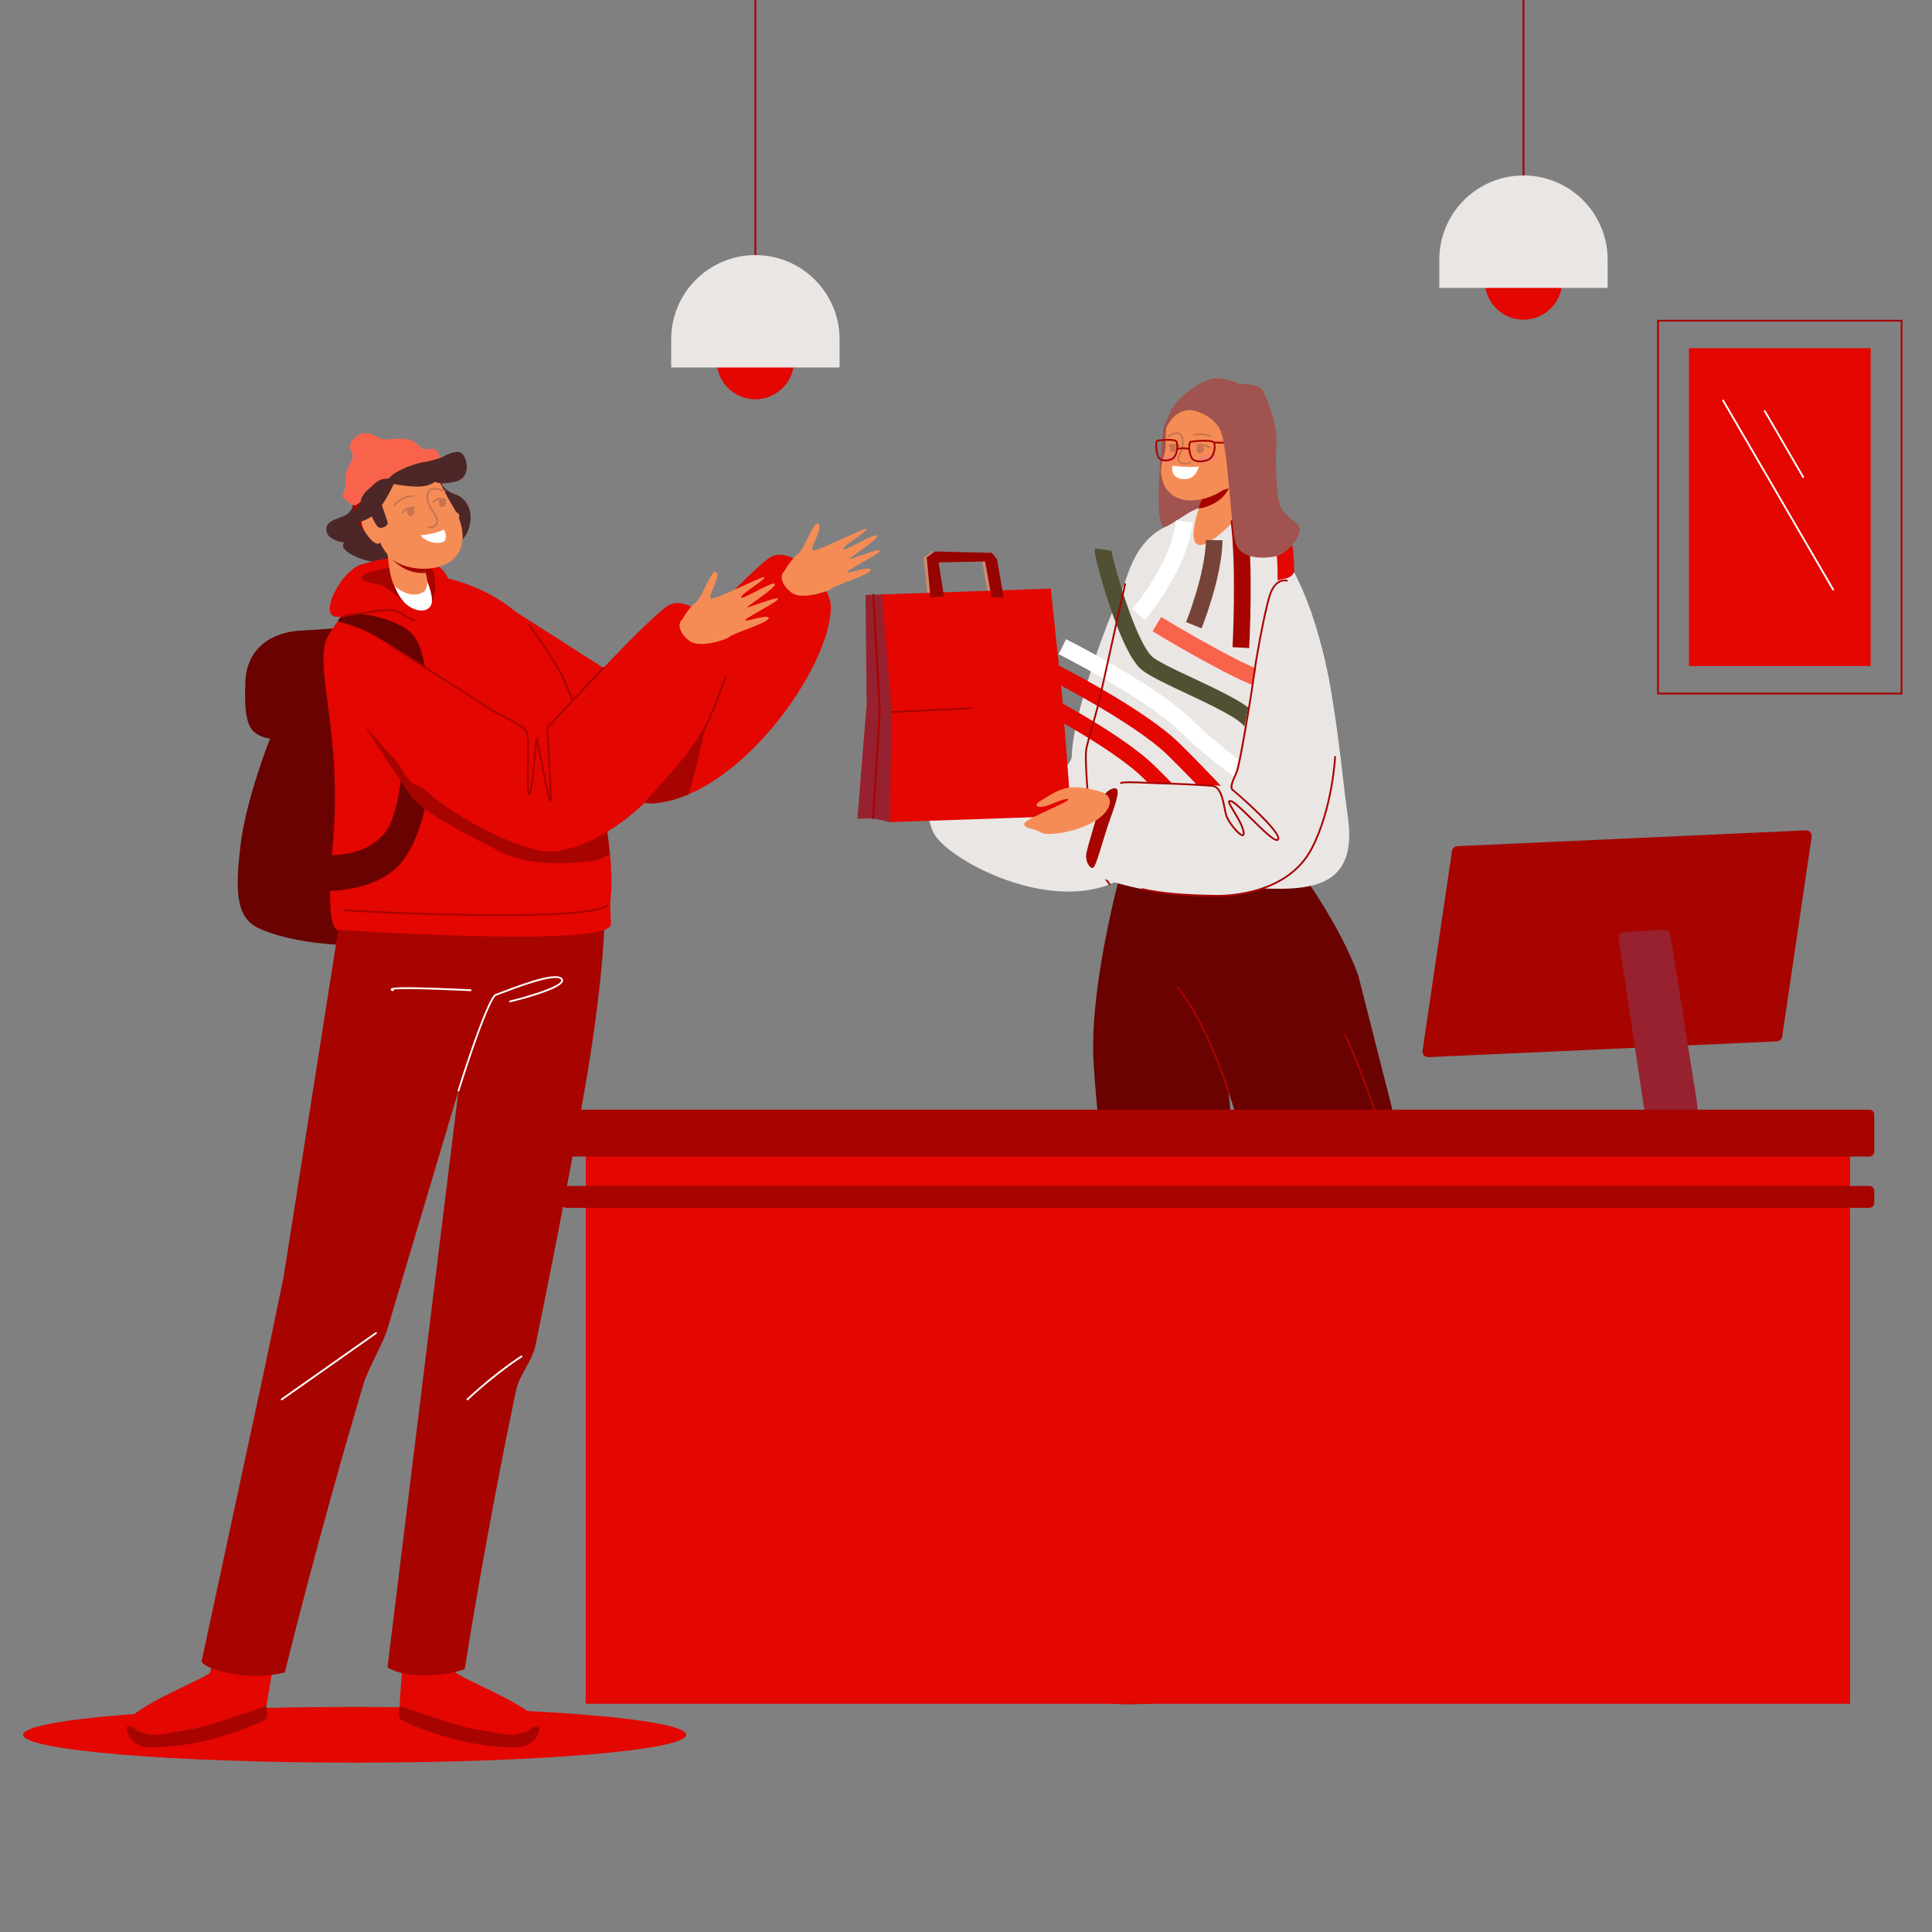 <?xml version="1.0" encoding="UTF-8"?> <svg xmlns="http://www.w3.org/2000/svg" width="300" height="300" viewBox="0 0 300 300" fill="none"><rect x="0" y="0" width="300" height="300" fill="#808080" stroke="none"/><g clip-path="url(#clip0_502_3137)"><path d="M182.288 64.084L180.643 66.452C180.643 66.452 179.892 73.399 179.917 76.686C179.941 79.97 179.796 82.047 182.271 83.326C184.742 84.602 190.137 82.455 190.521 81.401C190.905 80.347 183.857 70.168 183.698 68.007C183.539 65.844 183.622 62.556 182.288 64.084Z" fill="#A0534F"></path><path d="M219.386 258.975C219.113 258.682 219.396 257.835 219.804 256.96C221.823 255.899 223.762 254.876 223.896 253.604C224.18 250.97 219.137 240.985 223.371 240.331C230.211 239.989 232.959 254.261 233.277 254.683C233.277 254.683 230.09 256.335 225.981 257.918C221.874 259.497 220.029 259.667 219.386 258.975Z" fill="#F68C55"></path><path d="M219.804 256.96C219.393 257.835 219.113 258.682 219.386 258.975C220.025 259.667 221.874 259.497 225.981 257.918C230.09 256.335 233.277 254.683 233.277 254.683C233.384 254.824 233.457 254.893 233.457 254.893C233.457 254.893 235.047 258.073 233.834 259.802C232.617 261.526 216.147 265.519 212.86 262.885C211.699 261.958 216.97 258.454 219.804 256.96Z" fill="#A70400"></path><path d="M174.936 259.988C174.697 259.667 175.071 258.858 175.575 258.035C177.694 257.202 181.645 256.335 181.921 255.084C182.492 252.502 178.811 241.901 183.09 241.721C189.927 242.139 188.945 256.812 189.218 257.265C189.218 257.265 185.865 258.554 181.607 259.67C177.349 260.783 175.496 260.749 174.936 259.988Z" fill="#F68C55"></path><path d="M175.575 258.035C175.071 258.858 174.697 259.667 174.936 259.988C175.496 260.749 177.348 260.783 181.607 259.67C185.865 258.554 189.218 257.265 189.218 257.265C189.308 257.417 189.37 257.493 189.37 257.493C189.37 257.493 190.6 260.832 189.204 262.411C187.804 263.994 170.992 266.134 168.016 263.154C166.965 262.1 172.592 259.204 175.575 258.035Z" fill="#A70400"></path><path d="M210.924 151.511C210.924 151.511 235.227 246.964 234.815 247.707C234.401 248.451 221.76 250.058 216.593 248.337C216.095 248.171 190.787 169.592 190.787 169.592L198.239 249.37C198.239 249.37 196.895 252.667 190.815 252.878C184.942 253.079 176.668 250.113 176.668 250.113C176.668 250.113 177.86 245.945 177.338 239.899C175.558 219.32 170.083 173.287 169.765 164.037C169.354 152.071 174.162 134.955 174.162 134.955L201.492 134.654C201.492 134.654 208.018 143.43 210.924 151.511Z" fill="#690200"></path><path d="M178.589 83.551C178.589 83.551 189.259 108.945 180.497 129.086C172.596 147.246 147.004 134.291 144.875 129.121C142.024 122.187 145.19 117.407 147.129 116.473C148.684 115.723 157.664 121.129 163.011 120.794C164.065 120.728 166.426 118.561 166.43 117.396C166.45 111.683 172.43 92.531 178.589 83.551Z" fill="#EAE6E4"></path><path d="M209.276 126.687C207.347 113.463 206.231 81.28 187.949 78.67C185.603 78.335 183.162 80.81 181.147 81.726C174.653 84.674 173.992 93.146 171.645 104.359C170.062 111.918 167.353 120.279 167.608 127.741C167.854 134.844 179.495 137.164 180.912 137.143C195.633 136.911 211.63 142.825 209.276 126.687Z" fill="#EAE6E4"></path><path d="M196.072 64.934C196.072 64.934 198.098 72.013 191.513 73.921C184.929 75.826 193.345 61.53 196.072 64.934Z" fill="#E30601"></path><path d="M191.748 80.779C191.119 78.612 191.796 73.313 191.796 73.313C191.796 73.313 186.619 75.425 186.093 79.133C186.093 79.137 182.284 90.308 191.748 80.779Z" fill="#F68C55"></path><path d="M190.815 75.819L186.989 76.956C186.574 77.554 186.263 78.218 186.128 78.943C186.619 78.954 187.376 78.726 188.229 78.325C190.006 77.485 190.735 76.064 190.815 75.819Z" fill="#A70400"></path><path d="M192.502 71.916C192.502 71.916 193.234 71.958 193.839 71.308C194.316 70.796 194.23 69.262 193.697 68.82C193.165 68.377 192.529 68.439 192.381 68.412C192.235 68.384 192.481 65.678 191.523 64.132C190.566 62.591 188.848 61.202 186.259 61.568C183.667 61.931 182.464 63.452 181.69 64.62C180.916 65.792 181.009 68.073 180.999 69.165C180.985 70.25 180.757 70.593 180.598 71.191C180.235 72.57 180.124 73.534 180.643 75.027C181.161 76.524 182.872 77.913 185.399 77.696C187.925 77.481 191.897 75.981 192.502 71.916Z" fill="#F68C55"></path><path d="M184.085 72.148C183.653 72.148 183.193 72.013 182.972 71.695C182.81 71.467 182.709 71.052 183.135 70.378C183.522 69.76 183.653 68.498 183.394 67.834C183.311 67.613 183.193 67.478 183.048 67.437C182.741 67.35 182.281 67.326 181.431 67.886C181.368 67.928 181.282 67.91 181.24 67.845C181.196 67.782 181.213 67.696 181.279 67.651C182.015 67.167 182.582 67.019 183.121 67.171C183.352 67.233 183.539 67.43 183.657 67.734C183.943 68.477 183.802 69.836 183.37 70.527C183.18 70.828 182.996 71.246 183.197 71.533C183.411 71.837 184.006 71.927 184.431 71.834C184.642 71.788 184.718 71.719 184.721 71.699C184.735 71.623 184.808 71.571 184.884 71.585C184.96 71.598 185.008 71.671 184.994 71.747C184.967 71.913 184.79 72.041 184.5 72.106C184.369 72.134 184.227 72.148 184.085 72.148Z" fill="#C87350"></path><path d="M187.922 67.897C187.901 67.897 187.877 67.89 187.853 67.879C187.842 67.872 186.94 67.368 185.454 67.627C185.378 67.641 185.305 67.589 185.291 67.513C185.278 67.437 185.329 67.364 185.405 67.35C187.002 67.074 187.953 67.613 187.994 67.637C188.06 67.675 188.081 67.762 188.046 67.828C188.019 67.872 187.97 67.897 187.922 67.897Z" fill="#C87350"></path><path d="M186.512 69.138C186.214 69.099 185.945 69.224 185.869 69.431C185.796 69.628 185.703 70.129 185.983 70.261C187.089 70.779 186.94 69.442 186.892 69.348C186.836 69.238 186.729 69.165 186.512 69.138Z" fill="#C87350"></path><path d="M187.87 69.625C187.849 69.625 187.825 69.621 187.804 69.608C187.794 69.604 186.695 69.027 185.9 69.293C185.824 69.317 185.748 69.276 185.723 69.203C185.699 69.13 185.737 69.051 185.813 69.027C186.722 68.726 187.887 69.335 187.936 69.362C188.005 69.397 188.032 69.483 187.994 69.552C187.97 69.597 187.922 69.625 187.87 69.625Z" fill="#C87350"></path><path d="M182.094 68.985C182.333 68.989 182.526 69.113 182.561 69.331C182.595 69.535 182.609 70.046 182.371 70.136C181.434 70.489 181.662 69.269 181.711 69.186C181.769 69.086 181.918 68.982 182.094 68.985Z" fill="#C87350"></path><path d="M183.09 69.383C183.069 69.383 183.048 69.379 183.027 69.369C182.219 68.951 181.652 69.335 181.631 69.352C181.569 69.397 181.479 69.379 181.434 69.317C181.393 69.255 181.406 69.169 181.469 69.124C181.496 69.103 182.188 68.623 183.152 69.12C183.221 69.155 183.249 69.238 183.214 69.307C183.19 69.355 183.142 69.383 183.09 69.383Z" fill="#C87350"></path><path d="M186.66 70.793C186.66 70.793 188.382 70.254 188.893 70.796C189.405 71.336 187.49 71.93 186.522 71.83C185.554 71.733 186.225 70.904 186.66 70.793Z" fill="#F2836D"></path><path d="M187.099 130.876C187.058 130.828 182.872 126.079 177.518 120.815C172.268 115.654 158.777 108.848 158.639 108.783L159.8 106.467C160.367 106.75 173.792 113.522 179.329 118.965C184.756 124.295 189 129.117 189.042 129.162L187.099 130.876Z" fill="#E30601"></path><path d="M190.95 127.368C190.905 127.323 186.722 122.571 181.368 117.306C176.118 112.149 162.628 105.344 162.489 105.278L163.651 102.959C164.221 103.246 177.646 110.017 183.18 115.457C188.606 120.79 192.851 125.609 192.892 125.657L190.95 127.368Z" fill="#E30601"></path><path d="M197.645 125.004C197.603 124.956 188.613 118.872 183.259 113.608C178.009 108.448 164.518 101.645 164.383 101.576L165.541 99.26C166.112 99.547 179.536 106.318 185.074 111.759C190.5 117.092 199.546 123.245 199.591 123.289L197.645 125.004Z" fill="white"></path><path d="M195.357 117.68C195.353 117.655 194.71 115.264 193.21 112.806C192.429 111.531 187.697 109.308 184.241 107.691C181.51 106.408 178.935 105.202 177.546 104.206C176.948 103.774 175.129 102.464 172.299 94.027C171.486 91.611 170.902 89.506 170.622 88.469C169.879 85.694 169.941 85.514 170.059 85.155C170.059 85.155 172.579 85.528 172.575 85.507C172.634 86.008 173.55 89.686 174.901 93.637C177.2 100.37 178.662 101.815 179.056 102.098C180.248 102.955 182.72 104.117 185.336 105.34C190.711 107.86 194.316 109.65 195.419 111.458C197.126 114.251 197.831 116.909 197.862 117.023L195.357 117.68Z" fill="#515032"></path><path d="M176.813 95.42L175.831 94.573L176.813 95.42ZM177.791 96.267L175.831 94.573C175.914 94.477 181.911 87.419 182.613 80.803L185.184 81.076C184.396 88.518 178.061 95.953 177.791 96.267Z" fill="white"></path><path d="M204.921 109.986C203.787 108.676 202.055 108.306 199.656 107.794C198.523 107.549 197.233 107.276 195.837 106.858C191.33 105.506 179.464 98.331 178.963 98.026L180.3 95.811C180.421 95.883 192.388 103.118 196.577 104.372C197.876 104.763 199.058 105.015 200.199 105.257C202.871 105.828 205.176 106.322 206.877 108.289L204.921 109.986Z" fill="#FA634B"></path><path d="M186.577 97.57L184.175 96.599C184.206 96.526 187.172 89.095 187.248 83.855L189.837 83.893C189.75 89.62 186.705 97.249 186.577 97.57Z" fill="#774237"></path><path d="M193.974 100.633L191.389 100.494C191.396 100.37 192.052 87.951 191.078 80.824L193.642 80.471C194.648 87.847 194.002 100.114 193.974 100.633Z" fill="#A70400"></path><path d="M200.462 102.973L197.883 102.772C197.89 102.651 198.82 90.356 198.156 85.117L200.724 84.792C201.419 90.294 200.503 102.458 200.462 102.973Z" fill="#E30601"></path><path d="M181.075 70.796C181.075 70.796 182.364 70.551 182.609 71.166C182.858 71.782 181.427 72.044 180.777 71.788C180.131 71.533 180.753 70.831 181.075 70.796Z" fill="#F2836D"></path><path d="M144.025 92.811L143.417 86.575L144.682 85.645L153.544 85.87L154.346 86.855L155.376 92.804L153.485 92.755L152.504 87.204L145.276 87.349L146.102 92.565L144.025 92.811Z" fill="#CC8B70"></path><path d="M166.354 126.687L138.159 127.658L138.118 110.967L136.943 92.302L163.163 91.397L164.916 107.971L166.354 126.687Z" fill="#E30601"></path><path d="M144.499 92.793L143.89 86.561L145.155 85.628L154.018 85.853L154.816 86.838L155.849 92.786L153.959 92.738L152.977 87.187L145.75 87.336L146.576 92.551L144.499 92.793Z" fill="#960300"></path><path d="M138.159 127.658L135.577 127.054L133.137 127.137L134.572 109.315L134.402 92.389L136.943 92.302L138.477 110.559L138.159 127.658Z" fill="#97212E"></path><path d="M138.477 110.698C138.405 110.698 138.343 110.642 138.339 110.566C138.336 110.49 138.394 110.425 138.47 110.421L150.789 109.837C150.865 109.834 150.931 109.892 150.934 109.972C150.938 110.048 150.879 110.114 150.803 110.117L138.484 110.698C138.481 110.698 138.481 110.698 138.477 110.698Z" fill="#A70400"></path><path d="M135.577 127.192C135.574 127.192 135.571 127.192 135.567 127.192C135.491 127.188 135.432 127.119 135.439 127.043L136.476 110.269L135.467 92.354C135.46 92.278 135.519 92.213 135.595 92.209C135.674 92.206 135.74 92.261 135.743 92.341L136.756 110.262C136.756 110.266 136.756 110.273 136.756 110.279L135.716 127.06C135.712 127.137 135.65 127.192 135.577 127.192Z" fill="#A70400"></path><path d="M172.313 137.464C172.271 137.464 172.23 137.444 172.202 137.409C171.922 137.039 169.492 133.763 169.582 132.791C169.61 132.491 169.451 130.783 169.25 128.623C168.818 123.977 168.227 117.617 168.573 116.117C168.801 115.115 169.14 113.929 169.496 112.678C169.931 111.15 170.38 109.567 170.695 108.119C171.262 105.503 174.542 90.816 174.573 90.668C174.59 90.592 174.663 90.543 174.739 90.561C174.815 90.578 174.863 90.65 174.846 90.726C174.812 90.875 171.535 105.561 170.968 108.178C170.65 109.633 170.201 111.22 169.765 112.754C169.409 114.006 169.074 115.184 168.846 116.18C168.51 117.635 169.122 124.233 169.527 128.599C169.737 130.856 169.89 132.491 169.858 132.815C169.793 133.548 171.687 136.258 172.423 137.24C172.472 137.302 172.458 137.388 172.395 137.437C172.371 137.454 172.34 137.464 172.313 137.464Z" fill="#A70400"></path><path d="M180.072 71.025C180.331 71.36 181.054 71.519 181.876 71.163C182.181 71.032 182.364 70.696 182.464 70.437C182.72 69.766 182.706 68.916 182.585 68.654C182.433 68.322 180.325 68.439 179.778 68.564C179.782 68.564 179.733 68.598 179.702 68.778C179.588 69.407 179.796 70.669 180.072 71.025ZM180.971 71.643C180.463 71.643 180.058 71.46 179.854 71.198C179.46 70.693 179.277 69.099 179.474 68.553C179.526 68.405 179.609 68.315 179.716 68.291C179.744 68.284 182.533 67.872 182.837 68.536C183.003 68.902 182.993 69.836 182.723 70.537C182.554 70.98 182.298 71.287 181.987 71.419C181.621 71.578 181.275 71.643 180.971 71.643Z" fill="#A70400"></path><path d="M185.26 71.173C185.578 71.512 186.463 71.671 187.486 71.294C188.333 70.983 188.568 69.604 188.451 68.982C188.43 68.875 188.406 68.816 188.385 68.781C188.375 68.761 188.219 68.546 186.805 68.574C185.993 68.591 185.188 68.681 184.96 68.723C184.935 68.73 184.897 68.771 184.866 68.871C184.697 69.393 184.897 70.783 185.26 71.173ZM186.342 71.792C185.755 71.792 185.295 71.619 185.056 71.367C184.614 70.89 184.403 69.4 184.6 68.788C184.68 68.543 184.811 68.467 184.904 68.45C184.939 68.443 188.274 67.997 188.63 68.65C188.672 68.719 188.699 68.816 188.72 68.927C188.865 69.67 188.603 71.184 187.58 71.557C187.137 71.723 186.712 71.792 186.342 71.792Z" fill="#A70400"></path><path d="M184.683 69.912C184.662 69.912 184.642 69.905 184.621 69.898C184.019 69.604 182.872 69.825 182.858 69.829C182.786 69.843 182.709 69.794 182.696 69.718C182.682 69.642 182.73 69.57 182.806 69.556C182.855 69.545 184.057 69.31 184.745 69.645C184.814 69.68 184.842 69.763 184.808 69.832C184.783 69.881 184.735 69.912 184.683 69.912Z" fill="#A70400"></path><path d="M191.99 68.927H191.987L188.506 68.854C188.43 68.854 188.368 68.792 188.371 68.712C188.371 68.636 188.433 68.574 188.513 68.578L191.99 68.65C192.069 68.65 192.132 68.712 192.128 68.792C192.128 68.868 192.066 68.927 191.99 68.927Z" fill="#A70400"></path><path d="M200.953 88.863C200.953 88.863 213.569 113.871 203.396 132.297C196.635 144.543 169.934 136.991 168.652 135.097C165.528 130.482 171.466 122.868 173.346 121.855C174.67 121.143 191.406 122.107 191.406 122.107C191.406 122.107 194.558 105.969 197.652 91.345C198.118 89.14 200.002 90.619 200.953 88.863Z" fill="#EAE6E4"></path><path d="M171.068 124.25C171.068 124.25 171.414 122.93 172.748 122.46C174.082 121.99 173.588 123.87 172.427 127.05C171.265 130.233 170.214 134.761 169.668 134.782C169.122 134.799 168.5 133.652 168.68 132.549C168.86 131.447 171.068 124.25 171.068 124.25Z" fill="#A70400"></path><path d="M170.926 122.951C170.926 122.951 168.714 122.173 166.616 122.259C164.515 122.346 163.149 123.431 161.705 124.278C160.256 125.125 161.093 125.457 162.216 125.208C163.343 124.959 165.13 123.887 165.863 124.109C166.589 124.33 159.316 127.057 159.064 127.869C158.812 128.682 160.564 128.533 161.857 129.376C162.285 129.653 165.704 129.591 169.077 128.004C172.451 126.418 173.443 123.722 170.926 122.951Z" fill="#F68C55"></path><path d="M198.274 130.572C197.638 130.572 196.273 129.269 194.292 127.309C193.034 126.065 191.731 124.772 191.174 124.561C191.064 124.517 191.005 124.51 190.981 124.51C190.977 124.696 191.385 125.374 191.717 125.92C192.291 126.867 193.006 128.049 193.214 129.013C193.252 129.193 193.369 129.743 193.02 129.833C192.616 129.933 191.897 129.141 191.503 128.661C190.894 127.914 190.407 127.112 190.265 126.615C190.186 126.331 190.113 125.961 190.034 125.571C189.757 124.185 189.38 122.287 188.25 122.17C186.691 122.011 181.576 121.796 179.913 121.769C179.45 121.758 178.828 121.731 178.171 121.7C176.571 121.627 174.58 121.534 174.103 121.713C174.03 121.744 173.947 121.706 173.923 121.634C173.896 121.561 173.93 121.482 174.003 121.454C174.535 121.25 176.474 121.34 178.185 121.42C178.838 121.451 179.457 121.482 179.917 121.489C181.583 121.516 186.715 121.731 188.278 121.893C189.612 122.028 190.013 124.043 190.307 125.515C190.383 125.903 190.455 126.265 190.535 126.539C190.666 126.995 191.143 127.776 191.717 128.481C192.367 129.276 192.83 129.591 192.951 129.559C192.951 129.559 193.03 129.494 192.941 129.072C192.744 128.153 192.042 126.995 191.478 126.065C190.846 125.018 190.573 124.544 190.763 124.32C190.898 124.154 191.171 124.261 191.275 124.299C191.886 124.534 193.151 125.789 194.489 127.112C195.955 128.561 197.769 130.365 198.295 130.289C198.326 130.285 198.343 130.275 198.357 130.247C198.429 130.116 198.429 129.439 195.284 126.359C193.528 124.634 191.627 122.992 191.344 122.785C190.791 122.377 191.212 121.413 191.658 120.393C191.752 120.179 191.848 119.954 191.935 119.736C192.381 118.63 194.226 107.639 194.524 105.167C194.793 102.928 196.141 95.265 197.04 92.403C197.956 89.499 199.857 90.021 199.878 90.028C199.95 90.049 199.992 90.125 199.971 90.201C199.95 90.274 199.871 90.319 199.798 90.294C199.726 90.274 198.136 89.859 197.306 92.486C196.411 95.334 195.07 102.969 194.8 105.202C194.524 107.518 192.678 118.641 192.194 119.843C192.104 120.061 192.007 120.286 191.911 120.504C191.53 121.378 191.136 122.284 191.51 122.557C191.589 122.619 199.297 129.131 198.599 130.382C198.543 130.486 198.454 130.548 198.336 130.565C198.315 130.569 198.295 130.572 198.274 130.572Z" fill="#A70400"></path><path d="M190.787 169.73C190.728 169.73 190.673 169.692 190.656 169.633C186.957 158.175 182.709 153.354 182.665 153.305C182.613 153.25 182.62 153.163 182.675 153.112C182.73 153.06 182.82 153.063 182.872 153.122C182.917 153.167 187.203 158.023 190.922 169.547C190.943 169.623 190.905 169.699 190.832 169.723C190.818 169.73 190.801 169.73 190.787 169.73Z" fill="#A70400"></path><path d="M231.535 247.327C231.48 247.327 231.425 247.289 231.404 247.234C231.369 247.13 227.837 237.103 226.89 234.732C226.454 233.643 225.417 228.448 224.218 222.427C222.797 215.303 221.187 207.229 220.433 205.442C219.756 203.831 218.712 198.191 217.499 191.658C216.296 185.153 214.93 177.78 213.817 174.096C211.664 166.958 208.757 160.764 208.73 160.699C208.695 160.629 208.726 160.546 208.795 160.515C208.864 160.484 208.947 160.512 208.982 160.581C209.009 160.643 211.923 166.858 214.084 174.013C215.2 177.715 216.569 185.094 217.772 191.606C218.929 197.852 220.022 203.748 220.692 205.335C221.456 207.146 223.067 215.238 224.494 222.375C225.642 228.13 226.724 233.564 227.149 234.628C228.096 237.006 231.632 247.04 231.666 247.141C231.694 247.213 231.656 247.293 231.58 247.32C231.566 247.324 231.549 247.327 231.535 247.327Z" fill="#A70400"></path><path d="M185.302 63.739C185.302 63.739 188.264 64.295 189.484 66.784C190.704 69.276 191.109 82.22 191.907 84.436C192.709 86.655 195.63 86.796 197.845 86.44C200.064 86.084 202.072 83.077 201.817 82.064C201.564 81.052 199.452 80.122 198.82 78.636C198.184 77.15 197.97 70.983 198.222 68.802C198.478 66.621 196.649 61.239 195.892 60.389C195.132 59.539 192.353 59.598 192.353 59.598C192.353 59.598 190.362 58.609 188.558 58.744C186.754 58.879 182.924 61.568 181.873 63.687C180.829 65.805 180.38 66.801 180.719 66.867C181.057 66.932 182.018 63.23 185.302 63.739Z" fill="#A0534F"></path><path d="M182.029 72.321C182.029 72.321 184.037 72.618 186.145 72.469C186.145 72.469 185.762 74.229 184.213 74.381C182.668 74.533 181.856 73.697 182.029 72.321Z" fill="white"></path><path d="M189.076 139.248C189.017 139.248 188.966 139.248 188.921 139.244C183.954 139.196 180.051 138.843 177.314 138.197C177.241 138.18 177.193 138.107 177.21 138.031C177.228 137.955 177.304 137.91 177.38 137.928C180.093 138.567 183.978 138.916 188.924 138.968C190.739 138.985 199.95 138.719 203.6 131.616C206.78 125.436 207.171 117.607 207.174 117.528C207.181 117.452 207.247 117.393 207.323 117.396C207.399 117.396 207.458 117.462 207.454 117.541C207.451 117.617 207.057 125.509 203.849 131.744C200.216 138.809 191.233 139.248 189.076 139.248Z" fill="#A70400"></path><path d="M221.747 164.155L275.881 161.704C276.365 161.704 276.756 161.314 276.756 160.83L281.332 129.812C281.332 129.331 280.938 128.937 280.458 128.937L226.323 131.388C225.839 131.388 225.448 131.782 225.448 132.262L220.875 163.284C220.875 163.764 221.27 164.155 221.747 164.155Z" fill="#A70400"></path><path d="M240.912 179.744C240.912 181.24 246.861 182.453 254.199 182.453C261.534 182.453 267.482 181.24 267.482 179.744C267.482 178.247 261.534 177.03 254.199 177.03C246.861 177.03 240.912 178.247 240.912 179.744Z" fill="#97212E"></path><path d="M258.578 144.384L251.997 144.754C251.562 144.778 251.24 145.176 251.306 145.608L255.55 173.774L253.76 180.435L262.909 180.017L263.445 176.014C263.697 174.141 263.673 172.243 263.376 170.38L259.353 145.01C259.294 144.633 258.959 144.363 258.578 144.384Z" fill="#97212E"></path><path d="M287.281 264.558H90.958V173.394H287.281V264.558Z" fill="#E30601"></path><path d="M290.284 172.312H87.951C87.54 172.312 87.201 172.651 87.201 173.062V178.831C87.201 179.246 87.54 179.584 87.951 179.584H290.284C290.699 179.584 291.034 179.246 291.034 178.831V173.062C291.034 172.651 290.699 172.312 290.284 172.312Z" fill="#A70400"></path><path d="M290.284 184.15H87.951C87.54 184.15 87.201 184.493 87.201 184.904V186.798C87.201 187.209 87.54 187.552 87.951 187.552H290.284C290.699 187.552 291.034 187.209 291.034 186.798V184.904C291.034 184.493 290.699 184.15 290.284 184.15Z" fill="#A70400"></path><path d="M106.564 269.379C106.564 271.768 83.513 273.703 55.074 273.703C26.637 273.703 3.586 271.768 3.586 269.379C3.586 266.991 26.637 265.052 55.074 265.052C83.513 265.052 106.564 266.991 106.564 269.379Z" fill="#E30601"></path><path d="M57.144 97.062C57.144 97.062 51.282 97.701 46.719 97.919C42.157 98.137 38.317 100.674 38.099 105.824C37.881 110.974 38.462 112.858 39.547 113.729C40.633 114.6 41.939 114.673 41.939 114.673C41.939 114.673 38.244 123.957 37.373 131.063C36.505 138.169 36.578 142.449 40.128 144.118C43.678 145.784 49.789 146.873 56.511 146.8C63.234 146.728 63.538 133.019 63.206 128.16C62.871 123.303 57.144 97.062 57.144 97.062Z" fill="#690200"></path><path d="M119.46 86.627C115.565 89.32 99.25 107.248 99.25 107.248L76.113 92.468C73.403 90.491 69.553 91.304 67.931 94.242C67.738 94.594 67.565 94.978 67.427 95.4C67.15 96.246 66.946 97.598 67.168 98.151C67.617 99.281 71.336 104.172 77.098 110.338C77.983 111.285 78.719 113.031 79.656 113.964C80.261 114.569 81.052 114.375 81.671 114.959C86.935 119.951 97.65 124.997 101.421 124.734C114.659 123.822 128.913 103.764 129.021 94.328C129.062 90.481 122.664 84.411 119.46 86.627Z" fill="#E30601"></path><path d="M121.762 88.739C121.762 88.739 122.764 86.907 123.864 86.084C124.959 85.258 126.383 80.641 127.092 81.377C127.797 82.116 125.834 84.882 126.169 85.417C126.504 85.95 134.509 81.729 134.582 82.144C134.655 82.559 130.68 84.888 130.949 85.282C131.219 85.673 135.812 82.673 136.169 83.181C136.528 83.686 131.806 86.675 131.872 86.814C131.938 86.955 136.49 85.082 136.663 85.486C136.832 85.887 131.544 88.469 131.582 88.811C131.623 89.157 135.215 87.768 135.221 88.487C135.232 89.209 129.919 90.747 129.173 91.359C128.423 91.967 124.506 93.097 123.051 92.123C121.596 91.148 120.877 89.465 121.762 88.739Z" fill="#F68C55"></path><path d="M82.614 268.356C82.213 268.702 81.581 269.034 80.247 269.317C78.913 269.601 75.778 268.816 73.458 268.463C71.443 268.159 63.991 265.574 62.038 264.886L62.747 254.672L71.001 255.623C71.001 255.623 70.714 258.861 70.724 259.611C70.735 260.365 82.884 264.914 83.582 267.468C83.641 267.679 83.676 267.876 83.693 268.069C83.326 268 82.901 268.104 82.614 268.356Z" fill="#E30601"></path><path d="M73.458 268.463C75.778 268.816 78.913 269.601 80.247 269.317C81.581 269.034 82.213 268.702 82.614 268.356C82.901 268.104 83.326 268 83.693 268.069C83.886 270.192 81.768 271.115 81.069 271.239C80.323 271.37 72.356 271.771 62.543 267.198C62.156 267.015 61.917 266.611 61.948 266.182L62.038 264.886C63.991 265.574 71.443 268.159 73.458 268.463Z" fill="#A70400"></path><path d="M20.796 268.356C21.194 268.702 21.829 269.034 23.16 269.317C24.494 269.601 27.629 268.816 29.952 268.463C31.964 268.159 39.416 265.574 41.372 264.886L42.89 255.733L34.632 254.672C34.632 254.672 32.693 258.861 32.683 259.611C32.672 260.365 20.523 264.914 19.828 267.468C19.77 267.679 19.735 267.876 19.718 268.069C20.081 268 20.506 268.104 20.796 268.356Z" fill="#E30601"></path><path d="M29.952 268.463C27.629 268.816 24.494 269.601 23.16 269.317C21.829 269.034 21.194 268.702 20.796 268.356C20.506 268.104 20.081 268 19.718 268.069C19.521 270.192 21.643 271.115 22.341 271.239C23.084 271.37 31.051 271.771 40.868 267.198C41.255 267.015 41.49 266.611 41.462 266.182L41.372 264.886C39.416 265.574 31.964 268.159 29.952 268.463Z" fill="#A70400"></path><path d="M54.783 78.401C54.783 78.401 54.783 79.514 53.366 80.129C51.952 80.744 50.535 80.941 50.694 82.438C50.85 83.934 53.446 84.249 53.446 84.249C53.446 84.249 52.533 85.04 54.783 86.216C57.033 87.394 59.56 87.512 61.337 87.277C63.117 87.042 68.706 84.643 68.706 84.643C68.706 84.643 71.571 85.272 72.67 82.4C73.769 79.524 72.497 77.326 70.586 76.717C68.678 76.113 68.357 74.481 67.074 73.973C65.792 73.465 55.924 75.307 54.783 78.401Z" fill="#4D2728"></path><path d="M59.643 94.522C59.643 94.522 55.243 95.887 52.305 95.783C49.37 95.676 52.937 88.59 56.135 87.647C59.328 86.703 63.815 85.863 66.473 87.07C69.131 88.276 69.276 89.223 69.912 90.481C70.548 91.739 69.193 94.47 67.513 95.099C65.83 95.728 59.643 94.522 59.643 94.522Z" fill="#E30601"></path><path d="M52.526 144.395L93.855 143.046C93.855 143.046 93.855 150.692 91.224 166.626C90.032 173.843 86.416 193.151 83.154 208.881C82.618 211.477 80.658 213.378 80.112 215.991C75.152 239.702 72.176 259.152 72.176 259.152C72.176 259.152 69.839 260.147 65.986 260.147C61.686 260.147 60.168 258.893 60.168 258.893L71.194 169.357C69.242 175.924 64.817 190.756 60.103 206.541C59.539 208.435 57.082 212.777 56.511 214.685C49.453 238.316 44.231 259.688 44.231 259.688C44.231 259.688 40.729 260.662 36.827 260.019C31.508 259.145 31.297 257.997 31.297 257.997L41.141 212.251L44.037 198.294L52.526 144.395Z" fill="#A70400"></path><path d="M66.476 71.267C66.476 71.267 67.672 72.259 68.229 73.928C68.782 75.601 69.048 76.503 67.918 76.707C66.784 76.911 64.057 74.312 64.254 73.188C64.447 72.065 65.751 71.004 66.476 71.267Z" fill="#A70400"></path><path d="M71.067 90.232C80.16 93.087 85.248 98.711 89.386 109.958C89.987 111.596 93.105 117.424 94.746 132.971C94.895 134.405 95.082 137.312 94.819 139.386C94.619 140.942 94.978 143.095 94.819 143.682C93.876 147.146 52.526 144.395 52.526 144.395C52.526 144.395 50.359 145.241 51.655 131.343C53.311 113.57 48.447 103.263 50.947 98.735C53.407 94.28 60.642 86.955 71.067 90.232Z" fill="#E30601"></path><path d="M63.082 93.796C63.082 93.796 60.369 91.39 59.294 90.93C58.219 90.471 56.114 90.543 56.162 89.603C56.214 88.659 64.461 87.187 65.896 87.692C67.33 88.196 67.351 88.611 67.541 90.035C67.731 91.463 67.441 93.395 66.715 93.796C65.992 94.197 64.326 94.29 63.082 93.796Z" fill="#A70400"></path><path d="M61.005 90.225C61.005 90.225 61.696 92.842 63.369 94.048C65.042 95.254 66.774 94.943 67.036 93.63C67.299 92.32 66.11 89.693 66.11 89.693L61.005 90.225Z" fill="white"></path><path d="M60.068 84.477C60.068 84.477 60.286 89.119 61.147 90.775C61.392 91.252 63.556 92.928 65.474 92.088C67.392 91.248 65.529 87.38 65.529 87.38L60.068 84.477Z" fill="#F68C55"></path><path d="M65.529 87.38L64.921 87.059L60.777 86.745C60.777 86.745 62.363 88.504 64.468 88.877C65.101 88.991 65.647 88.998 66.11 88.96C65.868 88.086 65.529 87.38 65.529 87.38Z" fill="#A70400"></path><path d="M54.873 77.15C54.873 77.15 54.465 78.598 55.374 80.616C56.283 82.638 58.018 84.114 59.995 83.755C61.973 83.392 60.21 76.945 58.903 76.43C57.597 75.915 55.44 76.434 54.873 77.15Z" fill="#A70400"></path><path d="M61.935 71.954C64.378 71.229 66.984 72.39 68.163 74.65L69.394 77.018C69.974 78.128 70.762 79.13 71.405 80.879C72.045 82.628 72.394 86.008 69.304 87.553C66.214 89.098 61.99 88.075 60.607 86.579C59.225 85.082 59.052 84.232 59.052 84.232C59.052 84.232 58.648 84.882 57.617 83.807C56.587 82.732 55.502 80.817 56.581 80.184C57.662 79.552 57.441 80.364 57.676 80.174C57.915 79.984 57.255 75.622 60.151 72.846C60.521 72.494 61.171 72.179 61.935 71.954Z" fill="#F68C55"></path><path d="M66.639 82.04C66.584 82.04 66.525 82.037 66.466 82.033C66.39 82.026 66.335 81.961 66.338 81.881C66.345 81.805 66.414 81.746 66.49 81.753C66.981 81.795 67.399 81.636 67.614 81.328C67.793 81.069 67.804 80.737 67.641 80.395C67.503 80.094 67.309 79.801 67.109 79.49C66.521 78.594 65.861 77.578 66.459 76.202C66.85 75.307 68.892 76.026 69.124 76.109C69.197 76.137 69.235 76.216 69.207 76.289C69.183 76.361 69.1 76.396 69.027 76.372C68.505 76.182 66.957 75.757 66.715 76.313C66.176 77.55 66.767 78.46 67.34 79.337C67.541 79.642 67.745 79.956 67.894 80.274C68.097 80.706 68.077 81.149 67.842 81.487C67.596 81.84 67.157 82.04 66.639 82.04Z" fill="#C87350"></path><path d="M61.216 78.601C61.188 78.601 61.16 78.594 61.136 78.577C61.074 78.532 61.06 78.442 61.105 78.38C61.147 78.321 62.19 76.907 64.06 76.907C64.136 76.907 64.202 76.97 64.202 77.049C64.202 77.125 64.136 77.188 64.06 77.188C62.336 77.188 61.34 78.532 61.33 78.546C61.302 78.584 61.261 78.601 61.216 78.601Z" fill="#C87350"></path><path d="M57.144 78.853C57.144 78.853 58.236 81.688 58.841 81.906C59.449 82.12 60.22 81.594 60.206 81.259C60.193 80.92 58.827 77.091 58.675 76.717C58.523 76.348 57.348 78.739 57.144 78.853Z" fill="#4D2728"></path><path d="M64.489 82.483C64.489 82.483 62.104 83.243 61.444 82.524C60.78 81.802 63.431 80.965 64.745 81.076C66.062 81.19 65.09 82.32 64.489 82.483Z" fill="#F68C55"></path><path d="M70.541 81.048C70.479 81.079 70.413 81.104 70.347 81.128C69.981 81.249 68.83 81.563 68.543 80.827C68.201 79.946 69.954 79.261 70.769 79.521C71.561 79.773 71.519 80.554 70.541 81.048Z" fill="#F68C55"></path><path d="M62.501 79.811C62.495 79.811 62.491 79.811 62.484 79.811C62.408 79.801 62.353 79.735 62.363 79.659C62.363 79.638 62.422 79.127 63.238 78.84C63.763 78.653 64.237 78.708 64.257 78.712C64.333 78.722 64.385 78.791 64.378 78.867C64.368 78.943 64.299 78.999 64.223 78.988C64.219 78.988 63.791 78.94 63.331 79.102C62.695 79.327 62.64 79.673 62.64 79.686C62.629 79.759 62.571 79.811 62.501 79.811Z" fill="#C87350"></path><path d="M63.728 78.809C63.919 78.774 64.109 78.878 64.202 79.061C64.354 79.351 64.489 79.814 63.988 80.06C63.22 80.433 63.11 79.21 63.265 79.023C63.359 78.912 63.549 78.84 63.728 78.809Z" fill="#C87350"></path><path d="M67.282 78.138C67.264 78.138 67.251 78.138 67.237 78.131C67.164 78.107 67.123 78.031 67.147 77.958C67.154 77.938 67.313 77.45 68.173 77.333C68.723 77.257 69.176 77.405 69.193 77.412C69.266 77.44 69.304 77.516 69.279 77.588C69.255 77.665 69.176 77.703 69.103 77.678C69.1 77.678 68.692 77.543 68.208 77.609C67.541 77.699 67.416 78.027 67.413 78.041C67.392 78.1 67.337 78.138 67.282 78.138Z" fill="#C87350"></path><path d="M68.792 77.44C68.986 77.447 69.148 77.585 69.207 77.785C69.297 78.1 69.331 78.58 68.792 78.719C67.969 78.93 68.104 77.709 68.294 77.557C68.409 77.468 68.609 77.436 68.792 77.44Z" fill="#C87350"></path><path d="M109.958 111.085L98.483 124.313C99.668 124.634 100.681 124.786 101.421 124.734C103.263 124.61 105.126 124.109 106.969 123.321C108.279 118.796 109.958 111.085 109.958 111.085Z" fill="#A70400"></path><path d="M53.096 77.049C53.096 77.049 54.451 78.567 55.17 78.463C55.893 78.359 58.54 75.044 62.36 73.973C66.183 72.898 68.678 72.822 68.889 72.715C69.1 72.611 67.987 70.012 67.627 69.805C67.264 69.594 65.851 69.753 65.761 69.805C65.671 69.856 64.572 68.228 62.64 68.125C61.16 68.045 59.923 68.412 59.142 68.125C58.361 67.834 57.127 66.735 55.713 67.547C54.299 68.36 54.057 69.279 54.569 70.119C55.08 70.959 54.631 71.433 54.24 72.193C53.846 72.953 53.549 74.08 53.667 74.816C53.788 75.549 53.366 76.735 53.096 77.049Z" fill="#FA634B"></path><path d="M52.447 96.488C52.447 96.488 58.305 97.826 60.884 100.819C63.462 103.812 63.597 124.606 59.757 129.321C55.917 134.036 48.603 132.584 48.603 132.584V138.315C48.603 138.315 57.801 139.199 62.221 134.042C66.639 128.885 67.579 117.013 67.074 112.543C66.566 108.071 66.328 101.472 64.24 98.714C62.149 95.959 53.176 93.965 52.447 96.488Z" fill="#690200"></path><path d="M60.068 74.92C60.068 74.92 61.945 75.432 64.34 75.549C66.736 75.667 67.513 74.803 67.513 74.803C67.513 74.803 68.229 75.352 70.665 74.803C73.102 74.253 72.653 71.498 71.837 70.513C71.018 69.528 68.706 70.983 68.706 70.983C68.706 70.983 67.088 71.585 65.868 71.737C64.651 71.889 60.265 73.344 60.068 74.92Z" fill="#4D2728"></path><path d="M61.454 74.502C61.454 74.502 60.144 77.533 58.675 79.258C57.206 80.983 55.188 81.436 54.783 80.634C54.375 79.828 56 78.228 56 78.228C56 78.228 55.82 77.15 57.144 76.023C58.464 74.896 58.99 73.897 61.454 74.502Z" fill="#4D2728"></path><path d="M64.34 96.388C64.33 96.388 64.32 96.388 64.313 96.385C63.528 96.219 63.041 95.901 62.567 95.59C62.076 95.268 61.617 94.971 60.867 94.881C59.398 94.705 53.114 95.904 53.048 95.918C52.972 95.932 52.899 95.883 52.886 95.807C52.872 95.731 52.92 95.659 52.996 95.645C53.255 95.593 59.387 94.425 60.898 94.605C61.713 94.701 62.225 95.033 62.719 95.355C63.172 95.652 63.639 95.956 64.368 96.115C64.444 96.129 64.492 96.205 64.475 96.277C64.461 96.343 64.406 96.388 64.34 96.388Z" fill="#A70400"></path><path d="M93.82 125.986C91.297 126.117 85.051 126.248 80.16 124.745C73.883 122.819 60.87 115.419 56.511 112.543C56.511 112.543 62.159 121.464 64.06 123.884C65.961 126.3 72.629 129.667 77.651 132.238C82.673 134.81 89.24 133.939 91.653 133.745C92.7 133.662 93.799 133.178 94.712 132.656C94.446 130.195 94.142 127.98 93.82 125.986Z" fill="#A70400"></path><path d="M77.475 142.241C65.021 142.241 53.497 141.47 53.373 141.463C53.297 141.46 53.238 141.394 53.245 141.315C53.248 141.239 53.314 141.18 53.394 141.187C53.525 141.194 66.946 142.089 80.475 141.947C87.533 141.871 90.889 141.463 92.462 141.135C93.862 140.841 94.1 140.558 94.1 140.558C94.104 140.478 94.166 140.42 94.245 140.423C94.321 140.43 94.38 140.492 94.377 140.572C94.363 140.824 93.63 142.086 80.475 142.224C79.472 142.238 78.47 142.241 77.475 142.241Z" fill="#A70400"></path><path d="M93.855 124.506C93.855 124.506 93.855 124.506 93.851 124.506C93.775 124.503 93.713 124.44 93.716 124.361C93.741 123.283 92.973 120.977 92.165 118.533C91.778 117.372 91.376 116.169 91.038 115.025C90.105 111.883 89.085 109.464 88.007 106.906C87.861 106.56 87.716 106.211 87.567 105.862C86.358 102.973 82.117 97.204 82.075 97.145C82.03 97.083 82.044 96.996 82.106 96.951C82.169 96.906 82.255 96.917 82.3 96.979C82.341 97.038 86.603 102.834 87.823 105.755C87.972 106.104 88.117 106.453 88.262 106.795C89.344 109.363 90.367 111.786 91.304 114.946C91.643 116.083 92.04 117.286 92.427 118.447C93.246 120.911 94.021 123.241 93.996 124.368C93.993 124.444 93.931 124.506 93.855 124.506Z" fill="#A70400"></path><path d="M103.598 94.117C99.707 96.81 83.392 114.742 83.392 114.742L60.255 99.959C57.545 97.981 53.694 98.797 52.073 101.732C51.876 102.084 51.707 102.471 51.569 102.893C51.292 103.736 51.088 105.088 51.306 105.641C51.755 106.771 55.478 111.662 61.24 117.832C62.125 118.779 62.861 120.521 63.794 121.454C64.403 122.062 65.194 121.865 65.813 122.453C71.073 127.444 81.792 132.487 85.563 132.228C98.801 131.315 113.055 111.254 113.162 101.822C113.204 97.971 106.806 91.902 103.598 94.117Z" fill="#E30601"></path><path d="M105.904 96.233C105.904 96.233 106.906 94.401 108.002 93.575C109.101 92.752 110.525 88.131 111.234 88.87C111.939 89.606 109.976 92.375 110.311 92.907C110.646 93.44 118.651 89.223 118.724 89.638C118.796 90.052 114.822 92.382 115.091 92.773C115.357 93.163 119.954 90.166 120.31 90.671C120.666 91.176 115.948 94.165 116.014 94.307C116.08 94.449 120.632 92.572 120.801 92.977C120.974 93.377 115.686 95.963 115.724 96.305C115.765 96.647 119.353 95.261 119.363 95.98C119.374 96.699 114.061 98.241 113.315 98.849C112.564 99.461 108.645 100.588 107.19 99.613C105.735 98.638 105.019 96.958 105.904 96.233Z" fill="#F68C55"></path><path d="M100.429 124.506C100.394 124.506 100.36 124.492 100.332 124.468C100.277 124.413 100.277 124.323 100.329 124.268C100.401 124.192 107.777 116.466 109.419 112.882C111.064 109.284 112.554 105.019 112.568 104.974C112.592 104.901 112.672 104.863 112.744 104.891C112.817 104.915 112.858 104.995 112.831 105.067C112.817 105.112 111.324 109.391 109.671 113C108.973 114.524 107.224 116.916 104.466 120.113C102.416 122.488 100.546 124.444 100.529 124.461C100.502 124.492 100.467 124.506 100.429 124.506Z" fill="#A70400"></path><path d="M85.469 124.506C85.442 124.506 85.414 124.499 85.386 124.482C85.217 124.382 84.937 123.639 83.441 115.751C83.423 115.647 83.403 115.547 83.385 115.457C83.337 115.92 83.278 116.556 83.219 117.182C82.86 121.091 82.614 123.127 82.276 123.404C82.213 123.455 82.134 123.466 82.065 123.431C81.788 123.3 81.768 122.332 81.826 118.827C81.864 116.712 81.906 114.313 81.695 113.791C81.408 113.083 80.036 112.381 78.581 111.634C77.8 111.233 76.998 110.822 76.31 110.38L60.179 100.076C60.113 100.038 60.096 99.952 60.137 99.886C60.179 99.82 60.265 99.799 60.327 99.844L76.459 110.148C77.136 110.577 77.934 110.988 78.705 111.385C80.209 112.153 81.629 112.882 81.954 113.687C82.186 114.265 82.144 116.484 82.106 118.831C82.075 120.5 82.041 122.539 82.165 123.082C82.459 122.405 82.77 119.031 82.943 117.154C83.181 114.569 83.188 114.569 83.365 114.559C83.403 114.555 83.496 114.565 83.527 114.711C83.551 114.835 83.62 115.191 83.717 115.699C84.049 117.452 84.968 122.308 85.393 123.822C85.393 122.768 85.238 120.203 85.11 118.063C84.83 113.49 84.83 112.965 84.937 112.848C85.138 112.626 93.506 103.691 93.589 103.605C93.644 103.546 93.73 103.543 93.786 103.598C93.844 103.65 93.844 103.736 93.793 103.792C93.71 103.882 85.639 112.502 85.158 113.017C85.1 113.331 85.252 115.834 85.386 118.046C85.76 124.143 85.718 124.43 85.518 124.499C85.501 124.503 85.483 124.506 85.469 124.506Z" fill="#A70400"></path><path d="M71.194 169.499C71.18 169.499 71.167 169.499 71.153 169.492C71.077 169.468 71.039 169.391 71.06 169.315C71.526 167.833 75.643 154.802 76.929 154.356C77.105 154.294 77.423 154.173 77.827 154.017C82.061 152.393 86.499 150.879 87.322 151.936C87.433 152.078 87.457 152.241 87.402 152.403C86.931 153.748 80.022 155.452 79.234 155.638C79.162 155.659 79.085 155.611 79.068 155.538C79.051 155.462 79.096 155.386 79.168 155.369C81.266 154.864 86.783 153.326 87.139 152.313C87.163 152.237 87.153 152.175 87.101 152.109C86.296 151.069 79.998 153.485 77.927 154.28C77.52 154.435 77.198 154.556 77.019 154.619C76.541 154.785 74.63 158.86 71.326 169.402C71.308 169.461 71.253 169.499 71.194 169.499Z" fill="white"></path><path d="M61.005 153.903C60.991 153.903 60.974 153.9 60.96 153.893C60.856 153.855 60.638 153.779 60.673 153.602C60.711 153.416 60.759 153.177 66.984 153.371C70.005 153.468 73.054 153.623 73.085 153.623C73.161 153.627 73.22 153.692 73.216 153.772C73.213 153.848 73.147 153.907 73.071 153.903C68.917 153.689 62.349 153.454 61.102 153.661C61.14 153.699 61.157 153.755 61.136 153.81C61.115 153.869 61.063 153.903 61.005 153.903Z" fill="white"></path><path d="M72.584 217.436C72.546 217.436 72.511 217.422 72.484 217.391C72.428 217.336 72.432 217.246 72.49 217.194C76.942 213.026 80.869 210.53 80.907 210.506C80.973 210.464 81.059 210.485 81.1 210.547C81.142 210.613 81.121 210.699 81.056 210.741C81.018 210.765 77.115 213.25 72.681 217.398C72.653 217.422 72.618 217.436 72.584 217.436Z" fill="white"></path><path d="M43.75 217.436C43.705 217.436 43.66 217.415 43.633 217.377C43.591 217.315 43.605 217.225 43.667 217.18L58.302 206.883C58.364 206.839 58.45 206.856 58.495 206.918C58.54 206.98 58.523 207.067 58.461 207.112L43.83 217.412C43.806 217.426 43.778 217.436 43.75 217.436Z" fill="white"></path><path d="M65.291 83.115C65.291 83.115 67.565 82.97 68.917 82.224C68.917 82.224 69.432 83.022 69.148 83.807C68.865 84.591 66.355 84.519 65.291 83.115Z" fill="white"></path><path d="M257.597 107.556H295.137V49.934H257.597V107.556ZM295.414 107.836H257.32V49.654H295.414V107.836Z" fill="#A70400"></path><path d="M290.471 103.425H262.259V54.064H290.471V103.425Z" fill="#E30601"></path><path d="M284.647 91.687C284.598 91.687 284.553 91.663 284.526 91.618L267.451 62.27C267.416 62.2 267.437 62.117 267.503 62.076C267.569 62.038 267.655 62.062 267.693 62.128L284.768 91.476C284.806 91.546 284.785 91.629 284.719 91.67C284.695 91.68 284.671 91.687 284.647 91.687Z" fill="white"></path><path d="M279.991 74.212C279.946 74.212 279.898 74.184 279.87 74.142L273.911 63.898C273.873 63.832 273.897 63.745 273.963 63.707C274.029 63.669 274.115 63.69 274.153 63.759L280.112 74.001C280.15 74.066 280.129 74.153 280.06 74.191C280.039 74.205 280.015 74.212 279.991 74.212Z" fill="white"></path><path d="M117.435 41.811H117.155V-0.375H117.435V41.811Z" fill="#A70400"></path><path d="M123.3 55.986C123.3 59.307 120.611 62 117.293 62C113.978 62 111.289 59.307 111.289 55.986C111.289 52.667 113.978 49.975 117.293 49.975C120.611 49.975 123.3 52.667 123.3 55.986Z" fill="#E30601"></path><path d="M130.369 57.061H104.221V52.699C104.221 45.468 110.072 39.609 117.293 39.609C124.513 39.609 130.369 45.468 130.369 52.699V57.061Z" fill="#EAE6E4"></path><path d="M236.706 29.447H236.426V-0.375H236.706V29.447Z" fill="#A70400"></path><path d="M242.572 43.626C242.572 46.947 239.882 49.64 236.564 49.64C233.246 49.64 230.56 46.947 230.56 43.626C230.56 40.304 233.246 37.611 236.564 37.611C239.882 37.611 242.572 40.304 242.572 43.626Z" fill="#E30601"></path><path d="M249.637 44.7H223.492V40.335C223.492 33.108 229.347 27.245 236.564 27.245C243.785 27.245 249.637 33.108 249.637 40.335V44.7Z" fill="#EAE6E4"></path></g><defs><clipPath id="clip0_502_3137"><rect width="300" height="300" fill="white"></rect></clipPath></defs></svg> 